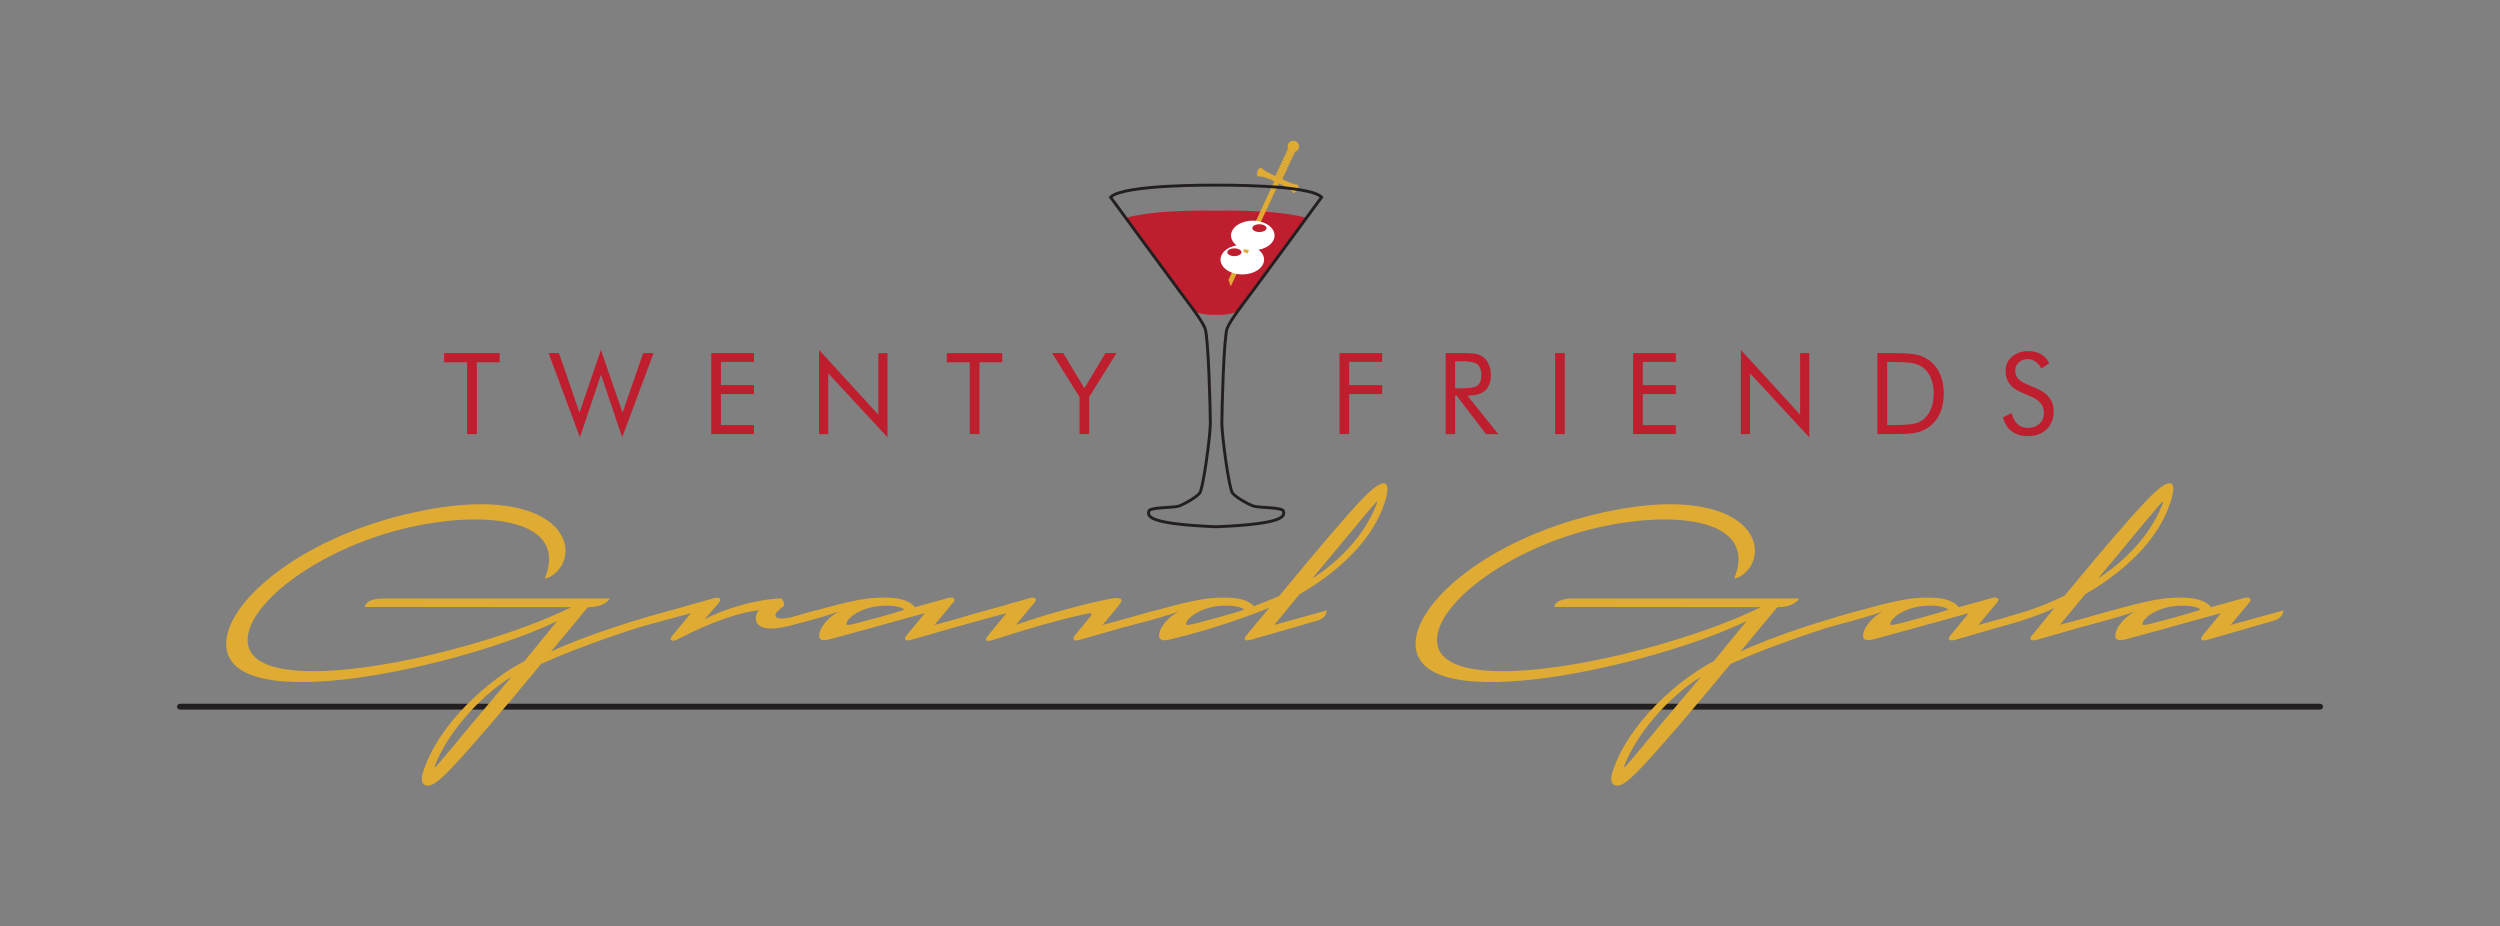 <?xml version="1.0" encoding="UTF-8"?>
<svg id="Layer_1" data-name="Layer 1" xmlns="http://www.w3.org/2000/svg" viewBox="0 0 734 272">
  <rect x="0" y="0" width="734" height="272" fill="#808080" stroke="none"/>
  <defs>
    <style>
      .cls-1 {
        fill: #fff;
      }

      .cls-2 {
        stroke-width: .86px;
      }

      .cls-2, .cls-3 {
        fill: none;
        stroke: #231f20;
      }

      .cls-4 {
        fill: #e0ab32;
      }

      .cls-3 {
        stroke-linecap: round;
        stroke-miterlimit: 10;
        stroke-width: 1.71px;
      }

      .cls-5 {
        fill: #be1e2d;
      }
    </style>
  </defs>
  <g>
    <g>
      <path class="cls-5" d="M137.14,127.45v-21.08h-6.73v-2.7h16.28v2.7h-6.69v21.08h-2.86Z"/>
      <path class="cls-5" d="M161.06,103.67h3.05l6.03,17.5,6.29-18.44,6.35,18.44,6.06-17.5h3.05l-9.21,24.71-6.22-18.39-6.19,18.39-9.21-24.71Z"/>
      <path class="cls-5" d="M208.83,127.45v-23.78h12.54v2.58h-9.71v6.82h9.71v2.63h-9.71v9.11h9.71v2.63h-12.54Z"/>
      <path class="cls-5" d="M240.47,127.45v-24.72l17.4,19.01v-18.06h2.7v24.71l-17.4-18.79v17.87h-2.7Z"/>
      <path class="cls-5" d="M284.71,127.45v-21.08h-6.73v-2.7h16.28v2.7h-6.69v21.08h-2.86Z"/>
      <path class="cls-5" d="M316.95,127.45v-10.88l-8.06-12.9h3.26l6.22,10.32,6.19-10.32h3.25l-8.04,12.9v10.88h-2.83Z"/>
      <path class="cls-5" d="M393.28,127.45v-23.78h12.54v2.58h-9.71v6.82h9.71v2.63h-9.71v11.74h-2.83Z"/>
      <path class="cls-5" d="M424.45,127.45v-23.78h5.59c1.59,0,2.76.09,3.5.27.74.18,1.39.48,1.96.92.7.55,1.25,1.29,1.64,2.22s.58,1.95.58,3.08c0,1.95-.54,3.43-1.63,4.44-1.09,1.01-2.68,1.52-4.78,1.52h-.5l9.08,11.34h-3.59l-8.67-11.34h-.41v11.34h-2.76ZM427.21,106.06v7.96h2.16c2.21,0,3.69-.28,4.43-.85.75-.57,1.12-1.56,1.12-2.98,0-1.53-.38-2.6-1.15-3.21-.77-.61-2.24-.92-4.4-.92h-2.16Z"/>
      <path class="cls-5" d="M456.59,127.45v-23.78h2.83v23.78h-2.83Z"/>
      <path class="cls-5" d="M479.48,127.45v-23.78h12.54v2.58h-9.71v6.82h9.71v2.63h-9.71v9.11h9.71v2.63h-12.54Z"/>
      <path class="cls-5" d="M511.11,127.45v-24.72l17.4,19.01v-18.06h2.7v24.71l-17.4-18.79v17.87h-2.7Z"/>
      <path class="cls-5" d="M551.2,127.45v-23.78h4.56c3.38,0,5.76.17,7.14.51,1.38.34,2.59.91,3.63,1.71,1.37,1.05,2.4,2.39,3.1,4.03.7,1.64,1.06,3.52,1.06,5.65s-.35,4-1.05,5.63c-.7,1.63-1.74,2.97-3.11,4.02-1.04.8-2.22,1.37-3.55,1.71-1.33.34-3.39.51-6.2.51h-5.59ZM554.06,124.79h1.8c2.92,0,4.95-.13,6.08-.38,1.13-.25,2.06-.69,2.81-1.31.97-.81,1.72-1.86,2.22-3.14.51-1.28.76-2.75.76-4.41s-.25-3.13-.75-4.39c-.5-1.26-1.25-2.3-2.23-3.13-.75-.63-1.7-1.07-2.85-1.34-1.15-.27-3.17-.4-6.03-.4h-1.8v18.5Z"/>
      <path class="cls-5" d="M598.28,114.24c1.55.66,2.71,1.54,3.5,2.63.79,1.09,1.18,2.39,1.18,3.88,0,2.19-.7,3.95-2.09,5.29-1.39,1.34-3.24,2.01-5.53,2.01-1.87,0-3.44-.48-4.71-1.44-1.27-.96-2.12-2.32-2.57-4.09l2.57-1.27c.35,1.44.92,2.53,1.71,3.27.8.74,1.79,1.11,3,1.11,1.42,0,2.57-.41,3.44-1.23.88-.82,1.32-1.88,1.32-3.19,0-1.06-.31-1.98-.92-2.77-.61-.79-1.54-1.45-2.77-1.99l-2.89-1.23c-1.58-.66-2.76-1.51-3.53-2.55s-1.16-2.28-1.16-3.74c0-1.69.63-3.09,1.88-4.19s2.86-1.66,4.81-1.66c1.43,0,2.67.3,3.71.91,1.04.61,1.86,1.5,2.44,2.68l-2.34,1.49c-.53-.92-1.13-1.61-1.79-2.06-.66-.45-1.41-.67-2.24-.67-1.06,0-1.93.32-2.61.97s-1.02,1.48-1.02,2.49c0,.84.26,1.58.78,2.19.52.62,1.33,1.16,2.42,1.64l3.4,1.49Z"/>
    </g>
    <path class="cls-5" d="M357.04,61.87s-17.51-.52-26.52,2.11c5.37,7.32,13.91,18.96,15.91,21.63,1.5,2,3.1,4.1,4.46,6.01,2.06.62,4.13.92,6.15.82,2.02.1,4.09-.2,6.15-.82,1.35-1.91,2.96-4.01,4.46-6.01,2-2.67,10.54-14.31,15.91-21.63-9-2.63-26.52-2.11-26.52-2.11Z"/>
    <g>
      <polygon class="cls-4" points="361.36 84.08 360.67 82.18 374.47 52.57 375.76 53.17 361.36 84.08"/>
      <path class="cls-4" d="M381.07,54.22s-.87.29-5.62-2.07c-4.86-2.12-5.19-2.97-5.19-2.97-1.77.64-1.03,2.67-1.03,2.67,1.29-.51,5.59,1.66,5.59,1.66,0,0,4.42,1.9,4.86,3.21,0,0,2.03-.74,1.39-2.51Z"/>
      <g>
        <path class="cls-4" d="M376.69,52.34c.09-.19,0-.41-.18-.5l-1.5-.7c-.19-.09-.41,0-.5.18h0c-.09.19,0,.41.18.5l1.5.7c.19.09.41,0,.5-.18h0Z"/>
        <path class="cls-4" d="M377,51.67c.09-.19,0-.41-.18-.5l-1.5-.7c-.19-.09-.41,0-.5.18h0c-.09.19,0,.41.18.5l1.5.7c.19.09.41,0,.5-.18h0Z"/>
        <path class="cls-4" d="M377.32,50.99c.09-.19,0-.41-.18-.5l-1.5-.7c-.19-.09-.41,0-.5.18h0c-.09.19,0,.41.18.5l1.5.7c.19.09.41,0,.5-.18h0Z"/>
        <path class="cls-4" d="M377.63,50.32c.09-.19,0-.41-.18-.5l-1.5-.7c-.19-.09-.41,0-.5.18h0c-.09.19,0,.41.18.5l1.5.7c.19.09.41,0,.5-.18h0Z"/>
        <path class="cls-4" d="M377.94,49.65c.09-.19,0-.41-.18-.5l-1.5-.7c-.19-.09-.41,0-.5.18h0c-.09.19,0,.41.18.5l1.5.7c.19.09.41,0,.5-.18h0Z"/>
        <path class="cls-4" d="M378.26,48.98c.09-.19,0-.41-.18-.5l-1.5-.7c-.19-.09-.41,0-.5.18h0c-.09.19,0,.41.18.5l1.5.7c.19.09.41,0,.5-.18h0Z"/>
        <path class="cls-4" d="M378.57,48.3c.09-.19,0-.41-.18-.5l-1.5-.7c-.19-.09-.41,0-.5.18h0c-.09.19,0,.41.18.5l1.5.7c.19.09.41,0,.5-.18h0Z"/>
        <path class="cls-4" d="M378.89,47.63c.09-.19,0-.41-.18-.5l-1.5-.7c-.19-.09-.41,0-.5.18h0c-.09.19,0,.41.18.5l1.5.7c.19.09.41,0,.5-.18h0Z"/>
        <path class="cls-4" d="M379.2,46.96c.09-.19,0-.41-.18-.5l-1.5-.7c-.19-.09-.41,0-.5.18h0c-.09.19,0,.41.18.5l1.5.7c.19.09.41,0,.5-.18h0Z"/>
        <path class="cls-4" d="M379.51,46.28c.09-.19,0-.41-.18-.5l-1.5-.7c-.19-.09-.41,0-.5.18h0c-.09.19,0,.41.18.5l1.5.7c.19.09.41,0,.5-.18h0Z"/>
        <path class="cls-4" d="M379.83,45.61c.09-.19,0-.41-.18-.5l-1.5-.7c-.19-.09-.41,0-.5.18h0c-.09.19,0,.41.18.5l1.5.7c.19.09.41,0,.5-.18h0Z"/>
        <path class="cls-4" d="M380.14,44.94c.09-.19,0-.41-.18-.5l-1.5-.7c-.19-.09-.41,0-.5.18h0c-.09.19,0,.41.18.5l1.5.7c.19.09.41,0,.5-.18h0Z"/>
      </g>
      <g>
        <path class="cls-4" d="M381.23,43.71c.39-.84.03-1.83-.81-2.22-.84-.39-1.83-.03-2.22.81-.39.84-.03,1.83.81,2.22.84.39,1.83.03,2.22-.81Z"/>
        <path class="cls-4" d="M380.99,43.6c.33-.71.02-1.54-.68-1.87-.71-.33-1.54-.02-1.87.68-.33.71-.02,1.54.68,1.87.71.33,1.54.02,1.87-.68Z"/>
        <path class="cls-4" d="M379.45,42.26c-.18.38.06.86.54,1.08.47.22,1,.09,1.17-.29.18-.38-.06-.86-.54-1.08-.47-.22-1-.09-1.17.29Z"/>
      </g>
    </g>
    <g>
      <path class="cls-1" d="M358.35,76.22c0,2.4,2.86,4.35,6.39,4.35s6.39-1.95,6.39-4.35-2.86-4.35-6.39-4.35-6.39,1.95-6.39,4.35Z"/>
      <ellipse class="cls-5" cx="362.41" cy="74.06" rx="2.08" ry="1.14"/>
    </g>
    <polygon class="cls-4" points="366.96 72.92 365.88 71.87 364.97 73.81 366.25 74.45 366.96 72.92"/>
    <g>
      <path class="cls-1" d="M361.43,69.14c0,2.4,2.86,4.35,6.39,4.35s6.39-1.95,6.39-4.35-2.86-4.35-6.39-4.35-6.39,1.95-6.39,4.35Z"/>
      <path class="cls-5" d="M367.68,66.98c0,.63.93,1.14,2.08,1.14s2.08-.51,2.08-1.14-.93-1.14-2.08-1.14-2.08.51-2.08,1.14Z"/>
    </g>
    <path class="cls-2" d="M367.93,148.57c-1.56-.57-5.09-2.55-6.08-3.82-.99-1.27-3.11-16.69-3.11-20.51s.57-25.46,1.56-27.87c.99-2.41,4.39-6.79,7.36-10.75,2.97-3.96,20.37-27.73,20.37-27.73-3.68-3.82-30.98-3.53-30.98-3.53,0,0-27.3-.29-30.98,3.53,0,0,17.4,23.77,20.37,27.73,2.97,3.96,6.37,8.35,7.36,10.75.99,2.4,1.56,24.05,1.56,27.87s-2.12,19.24-3.11,20.51c-.99,1.27-4.53,3.25-6.08,3.82-1.56.57-8.77.28-8.91,1.56-.14,1.27-.99,3.68,19.8,4.53h0c20.79-.85,19.95-3.25,19.8-4.53-.14-1.27-7.36-.99-8.91-1.56Z"/>
  </g>
  <line class="cls-3" x1="52.83" y1="207.48" x2="681.17" y2="207.48"/>
  <g>
    <path class="cls-4" d="M179.01,175.74s-1.24,2.53-6.41,2.53l-10.85,13.04c10.12-4.78,26.82-10.01,35.48-12.09,0,0,0,2.3-2.75,2.98-6.19,1.52-23.9,7.42-35.59,12.71-11.86,14.34-20.52,24.46-26.31,30.59-3.54,3.71-5.57,5.17-6.86,5.17s-2.47-.9-1.57-3.77c4.55-14.68,19.85-27.66,29.8-32.78l9.67-11.81c-25.64,12.6-97.22,29.52-97.22,6.69,0-11.92,20.64-30.19,52.29-37.9,33.51-8.15,47.34,1.63,47.34,10.57,0,5.29-4.44,8.15-6.07,8.15,7.03-17.15-16.59-20.24-39.92-14.96-25.47,5.79-47.34,21.87-47.34,33.06,0,19.06,66.24,4.61,95.08-9.67l-60.67-.06s0-2.47,5.57-2.47h66.35ZM127.73,224.65c-.22.62-.06.79.39.28,0,0,2.02-2.31,5.57-6.58,4.27-5.23,16.53-19.68,16.53-19.68-9.67,5.9-19.01,16.98-22.49,25.98Z"/>
    <path class="cls-4" d="M237.03,182.15l-5.06,1.46c-9.95,2.87-11.36-1.46-9.22-4.44-5.06.56-13.16,2.98-23.84,8.55-1.63.84-2.59.22-1.57-1.01l5.51-6.69-14.62,3.94s0-2.25,2.75-3.04l18.61-5.29c1.8-.51,2.31.28,1.52,1.24l-4.27,5c4.72-2.7,14.56-5.9,22.6-6.19,0,0,1.41,1.86.45,2.47-4.1,2.75-2.42,4.5,3.71,2.75l6.13-1.74s0,2.19-2.7,2.98Z"/>
    <path class="cls-4" d="M287.13,182.2l-19.46,5.62c-1.74.51-2.53,0-1.57-1.18l5.45-6.63-27.55,7.59c-2.53.67-3.49.28-3.49-.9,0-1.41,1.12-4.44,5.68-7.14,0,0-2.87,1.12-8.83,2.7l-6.41,1.69s0-2.25,2.75-3.04l3.43-1.01c14-3.94,17.43-4.44,22.89-4.44,5.73,0,7.82,1.8,8.6,2.81l9.73-2.7c1.57-.45,2.36.28,1.57,1.24l-5.57,6.69,15.52-4.27s0,2.19-2.75,2.98ZM260.03,177.82c-6.13,0-10.74,2.98-11.47,5-.28.73-.06.9,2.47.28,10.63-2.7,14.56-4.11,14.56-4.11-.73-.51-1.8-1.18-5.57-1.18Z"/>
    <path class="cls-4" d="M336.5,182.26l-19.51,5.62c-1.74.51-2.31-.28-1.52-1.18l4.44-5.45c.9-1.12.62-1.41-.62-1.12-6.3,1.35-14,3.37-27.78,7.76-2.08.67-2.53.06-1.52-1.18l5.51-6.69-14.62,3.94s0-2.25,2.75-3.04l18.61-5.29c1.74-.51,2.31.28,1.52,1.24l-5.51,6.58c9.5-3.32,20.75-6.3,27.44-7.59,3.71-.73,4.39-.06,2.64,2.08l-4.61,5.57,15.52-4.27s0,2.25-2.76,3.04Z"/>
    <path class="cls-4" d="M381.54,174.44l-7.42,9.05,15.41-4.27s0,2.19-2.7,2.98l-19.51,5.62c-1.69.51-2.42,0-1.46-1.18l6.8-8.21s-13.44,5.68-29.74,9.45c-1.46.34-2.64-.06-2.64-1.18,0-1.41,1.12-4.44,5.68-7.14,0,0-2.87,1.12-8.83,2.7l-6.41,1.69s0-2.25,2.75-3.04l3.43-1.01c14-3.94,17.43-4.44,22.89-4.44s7.42,1.52,8.38,2.53c3.77-1.46,7.37-2.98,7.37-2.98,11.08-13.38,18.33-22.04,23.9-27.95,3.49-3.71,5.57-5.17,6.8-5.17s1.46,1.57.67,4.44c-3.43,12.37-14.73,22.04-25.36,28.12ZM359.78,177.82c-6.13,0-10.74,2.98-11.47,5-.28.73-.06.9,2.47.28,10.63-2.7,14.56-4.11,14.56-4.11-.73-.51-1.8-1.18-5.57-1.18ZM403.86,147.62s-2.08,2.31-5.57,6.58c-4.33,5.23-13.04,15.69-13.04,15.69,9.39-6.13,15.97-14,18.95-21.99.28-.62.11-.79-.34-.28Z"/>
    <path class="cls-4" d="M528.23,175.74s-1.24,2.53-6.41,2.53l-10.85,13.04c10.12-4.78,26.82-10.01,35.48-12.09,0,0,0,2.3-2.75,2.98-6.19,1.52-23.9,7.42-35.59,12.71-11.86,14.34-20.52,24.46-26.32,30.59-3.54,3.71-5.57,5.17-6.86,5.17s-2.47-.9-1.57-3.77c4.55-14.68,19.85-27.66,29.8-32.78l9.67-11.81c-25.64,12.6-97.22,29.52-97.22,6.69,0-11.92,20.64-30.19,52.29-37.9,33.51-8.15,47.34,1.63,47.34,10.57,0,5.29-4.44,8.15-6.07,8.15,7.03-17.15-16.59-20.24-39.92-14.96-25.47,5.79-47.34,21.87-47.34,33.06,0,19.06,66.24,4.61,95.08-9.67l-60.67-.06s0-2.47,5.57-2.47h66.35ZM476.95,224.65c-.23.62-.06.79.39.28,0,0,2.02-2.31,5.57-6.58,4.27-5.23,16.53-19.68,16.53-19.68-9.67,5.9-19.01,16.98-22.49,25.98Z"/>
    <path class="cls-4" d="M593.62,182.2l-19.46,5.62c-1.74.51-2.53,0-1.57-1.18l5.45-6.63-27.55,7.59c-2.53.67-3.49.28-3.49-.9,0-1.41,1.12-4.44,5.68-7.14,0,0-2.87,1.12-8.83,2.7l-6.41,1.69s0-2.25,2.76-3.04l3.43-1.01c14-3.94,17.43-4.44,22.88-4.44,5.74,0,7.82,1.8,8.6,2.81l9.73-2.7c1.57-.45,2.36.28,1.57,1.24l-5.57,6.69,15.52-4.27s0,2.19-2.75,2.98ZM566.52,177.82c-6.13,0-10.74,2.98-11.47,5-.28.73-.06.9,2.47.28,10.63-2.7,14.56-4.11,14.56-4.11-.73-.51-1.8-1.18-5.57-1.18Z"/>
    <path class="cls-4" d="M603.23,178.44c-3.77,1.97-9.78,3.88-15.86,5.51,0,0-.11-2.25,2.76-3.04,7.14-2.02,10.74-3.54,16.02-6.02,11.86-14.28,18.16-21.7,23.95-27.83,3.54-3.71,5.57-5.17,6.86-5.17s1.41,1.57.62,4.44c-3.43,12.37-14.73,22.04-25.36,28.12l-7.42,9,15.52-4.22s0,2.19-2.7,2.98l-19.51,5.62c-1.57.45-2.59.06-1.63-1.12l6.75-8.27ZM634.55,147.62s-2.02,2.31-5.57,6.58c-4.27,5.23-13.04,15.69-13.04,15.69,9.39-6.13,15.97-14,19-21.99.23-.62.06-.79-.39-.28Z"/>
    <path class="cls-4" d="M667.67,182.2l-19.46,5.62c-1.74.51-2.53,0-1.57-1.18l5.45-6.63-27.55,7.59c-2.53.67-3.49.28-3.49-.9,0-1.41,1.12-4.44,5.68-7.14,0,0-2.87,1.12-8.83,2.7l-6.41,1.69s0-2.25,2.76-3.04l3.43-1.01c14-3.94,17.43-4.44,22.88-4.44,5.74,0,7.82,1.8,8.6,2.81l9.73-2.7c1.57-.45,2.36.28,1.57,1.24l-5.57,6.69,15.52-4.27s0,2.19-2.75,2.98ZM640.57,177.82c-6.13,0-10.74,2.98-11.47,5-.28.73-.06.9,2.47.28,10.63-2.7,14.56-4.11,14.56-4.11-.73-.51-1.8-1.18-5.57-1.18Z"/>
  </g>
</svg>